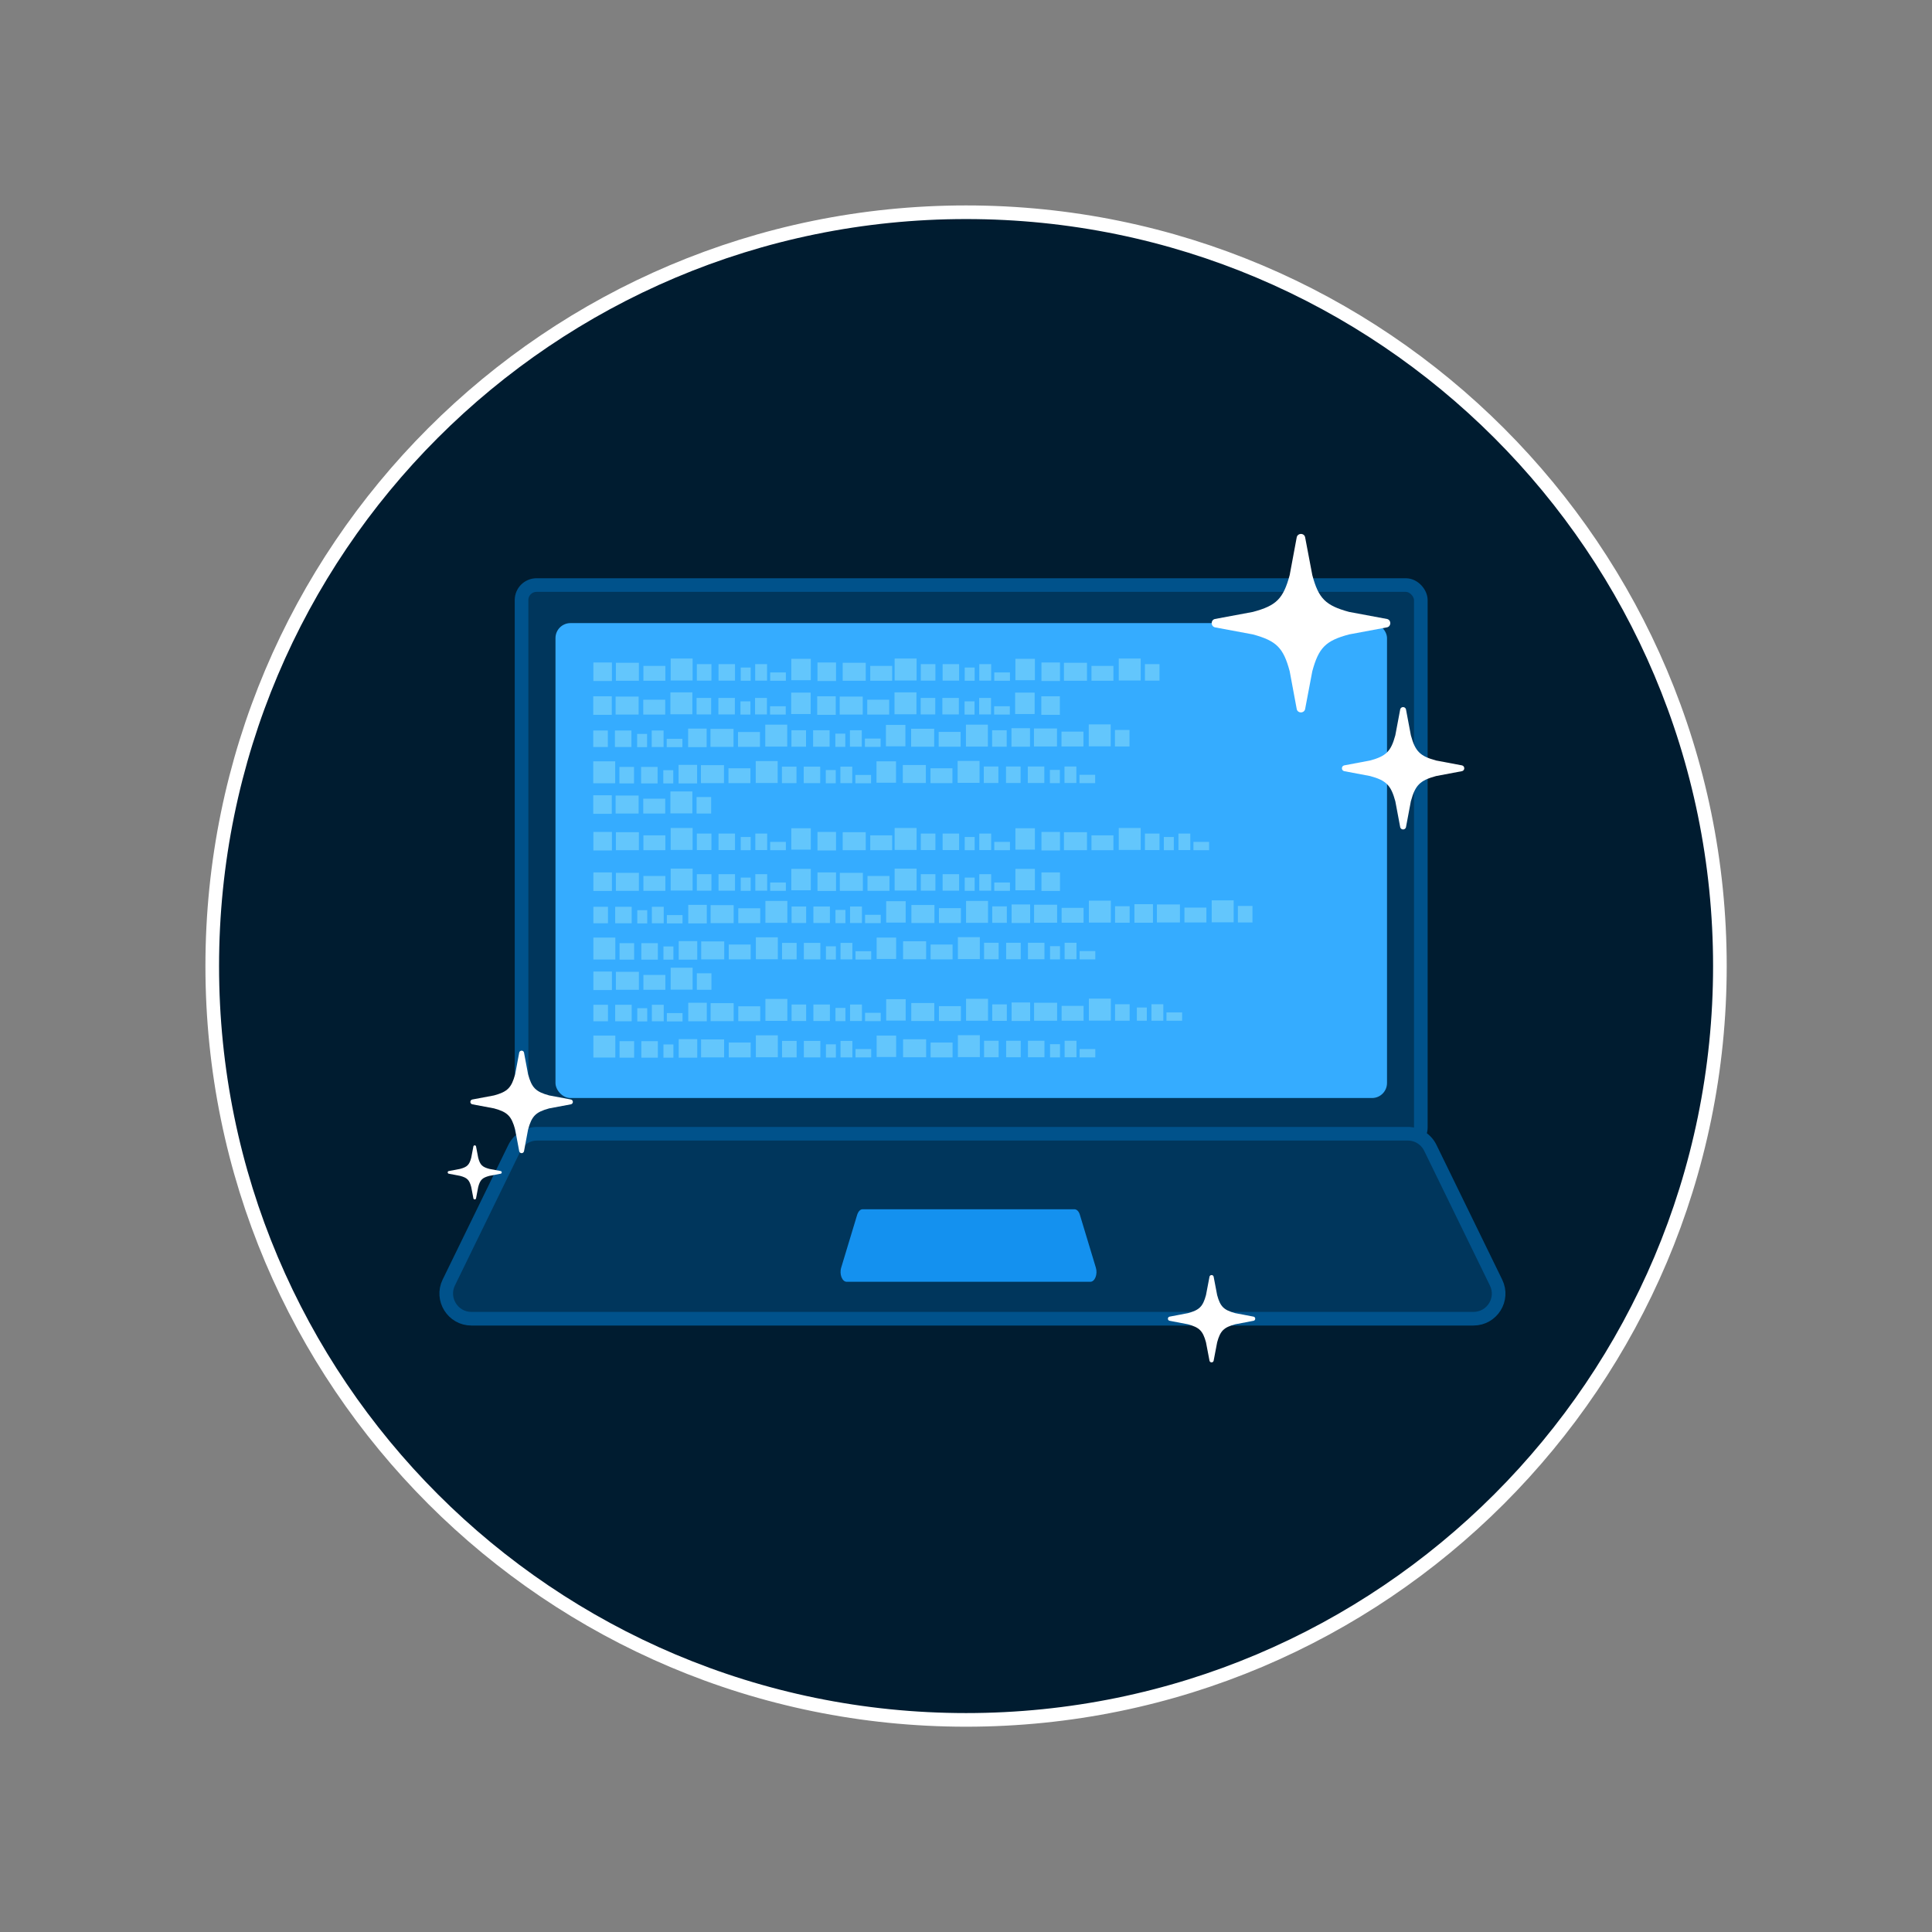 <?xml version="1.0" encoding="UTF-8"?>
<svg id="Warstwa_1" xmlns="http://www.w3.org/2000/svg" version="1.1" viewBox="0 0 141.73 141.73">
  <rect x="0" y="0" width="141.73" height="141.73" fill="#808080" stroke="none"/>
  <!-- Generator: Adobe Illustrator 29.3.1, SVG Export Plug-In . SVG Version: 2.1.0 Build 151)  -->
  <defs>
    <style>
      .st0 {
        fill: #35acff;
      }

      .st1 {
        fill: #63c6fc;
      }

      .st2 {
        fill: #1491ef;
      }

      .st2, .st3, .st4 {
        fill-rule: evenodd;
      }

      .st5 {
        fill: #fff;
      }

      .st3 {
        fill: #001c30;
        stroke: #fff;
      }

      .st6, .st4 {
        fill: #00365c;
        stroke: #00528b;
      }
    </style>
  </defs>
  <path class="st3" d="M70.87,15.57c30.54,0,55.3,24.76,55.3,55.3s-24.76,55.3-55.3,55.3S15.57,101.41,15.57,70.87,40.32,15.57,70.87,15.57h0Z"/>
  <g>
    <rect class="st6" x="38.26" y="42.92" width="65.97" height="40.89" rx="1.1" ry="1.1"/>
    <rect class="st0" x="40.75" y="45.71" width="61" height="34.84" rx="1.1" ry="1.1"/>
    <path class="st4" d="M108.09,96.74H34.58c-1.36,0-2.25-1.43-1.66-2.65l4.82-9.88c.31-.63.95-1.04,1.66-1.04h63.87c.71,0,1.35.4,1.66,1.04l4.82,9.88c.6,1.22-.29,2.65-1.66,2.65Z"/>
    <path class="st2" d="M79.99,94.03h-17.88c-.33,0-.55-.56-.4-1.04l1.17-3.87c.08-.25.23-.41.4-.41h15.54c.17,0,.33.16.4.41l1.17,3.87c.15.48-.07,1.04-.4,1.04Z"/>
    <g>
      <g>
        <g>
          <rect class="st1" x="43.53" y="48.6" width="1.36" height="1.36"/>
          <rect class="st1" x="45.18" y="48.62" width="1.69" height="1.32"/>
          <rect class="st1" x="47.2" y="48.85" width="1.61" height="1.09"/>
          <rect class="st1" x="49.2" y="48.31" width="1.61" height="1.61"/>
          <rect class="st1" x="51.12" y="48.72" width="1.07" height="1.21"/>
          <rect class="st1" x="52.71" y="48.72" width="1.21" height="1.21"/>
          <rect class="st1" x="54.34" y="48.97" width=".73" height=".97"/>
          <rect class="st1" x="55.4" y="48.72" width=".87" height="1.21"/>
          <rect class="st1" x="56.5" y="49.33" width="1.15" height=".61"/>
          <rect class="st1" x="58.05" y="48.33" width="1.43" height="1.57"/>
        </g>
        <rect class="st1" x="59.97" y="48.6" width="1.36" height="1.36"/>
        <rect class="st1" x="61.82" y="48.62" width="1.69" height="1.32"/>
        <rect class="st1" x="63.84" y="48.85" width="1.61" height="1.09"/>
        <rect class="st1" x="65.63" y="48.31" width="1.61" height="1.61"/>
        <rect class="st1" x="67.55" y="48.72" width="1.07" height="1.21"/>
        <rect class="st1" x="66.84" y="53.46" width="1.69" height="1.32"/>
        <rect class="st1" x="68.86" y="53.69" width="1.61" height="1.09"/>
        <rect class="st1" x="70.86" y="53.16" width="1.61" height="1.61"/>
        <rect class="st1" x="72.78" y="53.57" width="1.07" height="1.21"/>
        <rect class="st1" x="69.15" y="48.72" width="1.21" height="1.21"/>
        <rect class="st1" x="70.77" y="48.97" width=".73" height=".97"/>
        <rect class="st1" x="71.84" y="48.72" width=".87" height="1.21"/>
        <rect class="st1" x="72.94" y="49.33" width="1.15" height=".61"/>
        <rect class="st1" x="43.52" y="53.59" width="1.07" height="1.21"/>
        <rect class="st1" x="45.11" y="53.59" width="1.21" height="1.21"/>
        <rect class="st1" x="46.74" y="53.84" width=".73" height=".97"/>
        <rect class="st1" x="47.81" y="53.59" width=".87" height="1.21"/>
        <rect class="st1" x="48.91" y="54.2" width="1.15" height=".61"/>
        <rect class="st1" x="74.49" y="48.33" width="1.43" height="1.57"/>
        <g>
          <rect class="st1" x="76.4" y="48.6" width="1.36" height="1.36"/>
          <rect class="st1" x="78.05" y="48.62" width="1.69" height="1.32"/>
          <rect class="st1" x="80.07" y="48.85" width="1.61" height="1.09"/>
          <rect class="st1" x="82.07" y="48.31" width="1.61" height="1.61"/>
          <rect class="st1" x="83.99" y="48.72" width="1.07" height="1.21"/>
        </g>
        <g>
          <rect class="st1" x="74.2" y="53.42" width="1.36" height="1.36"/>
          <rect class="st1" x="75.85" y="53.44" width="1.69" height="1.32"/>
          <rect class="st1" x="77.87" y="53.67" width="1.61" height="1.09"/>
          <rect class="st1" x="79.87" y="53.14" width="1.61" height="1.61"/>
          <rect class="st1" x="81.79" y="53.55" width="1.07" height="1.21"/>
        </g>
        <g>
          <rect class="st1" x="43.52" y="51.08" width="1.36" height="1.36"/>
          <rect class="st1" x="45.16" y="51.1" width="1.69" height="1.32"/>
          <rect class="st1" x="47.19" y="51.33" width="1.61" height="1.09"/>
          <rect class="st1" x="49.18" y="50.79" width="1.61" height="1.61"/>
          <rect class="st1" x="51.1" y="51.2" width="1.07" height="1.21"/>
          <rect class="st1" x="52.7" y="51.2" width="1.21" height="1.21"/>
          <rect class="st1" x="54.32" y="51.45" width=".73" height=".97"/>
          <rect class="st1" x="55.39" y="51.2" width=".87" height="1.21"/>
          <rect class="st1" x="56.49" y="51.81" width="1.15" height=".61"/>
          <rect class="st1" x="58.04" y="50.81" width="1.43" height="1.57"/>
        </g>
        <g>
          <rect class="st1" x="50.48" y="53.45" width="1.36" height="1.36"/>
          <rect class="st1" x="52.12" y="53.47" width="1.69" height="1.32"/>
          <rect class="st1" x="54.14" y="53.7" width="1.61" height="1.09"/>
          <rect class="st1" x="56.14" y="53.16" width="1.61" height="1.61"/>
          <rect class="st1" x="58.06" y="53.57" width="1.07" height="1.21"/>
          <rect class="st1" x="59.65" y="53.57" width="1.21" height="1.21"/>
          <rect class="st1" x="61.28" y="53.82" width=".73" height=".97"/>
          <rect class="st1" x="62.35" y="53.57" width=".87" height="1.21"/>
          <rect class="st1" x="63.45" y="54.18" width="1.15" height=".61"/>
          <rect class="st1" x="64.99" y="53.18" width="1.43" height="1.57"/>
        </g>
        <g>
          <rect class="st1" x="59.95" y="51.08" width="1.36" height="1.36"/>
          <rect class="st1" x="61.6" y="51.1" width="1.69" height="1.32"/>
          <rect class="st1" x="63.62" y="51.33" width="1.61" height="1.09"/>
          <rect class="st1" x="65.62" y="50.79" width="1.61" height="1.61"/>
          <rect class="st1" x="67.54" y="51.2" width="1.07" height="1.21"/>
          <rect class="st1" x="69.13" y="51.2" width="1.21" height="1.21"/>
          <rect class="st1" x="70.76" y="51.45" width=".73" height=".97"/>
          <rect class="st1" x="71.83" y="51.2" width=".87" height="1.21"/>
          <rect class="st1" x="72.93" y="51.81" width="1.15" height=".61"/>
          <rect class="st1" x="74.47" y="50.81" width="1.43" height="1.57"/>
        </g>
        <rect class="st1" x="76.39" y="51.08" width="1.36" height="1.36"/>
      </g>
      <g>
        <rect class="st1" x="83.4" y="73.91" width=".73" height=".97"/>
        <rect class="st1" x="84.47" y="73.67" width=".87" height="1.21"/>
        <rect class="st1" x="85.57" y="74.27" width="1.15" height=".61"/>
        <g>
          <rect class="st1" x="83.22" y="66.33" width="1.36" height="1.36"/>
          <rect class="st1" x="84.87" y="66.35" width="1.69" height="1.32"/>
          <rect class="st1" x="86.89" y="66.58" width="1.61" height="1.09"/>
          <rect class="st1" x="88.89" y="66.05" width="1.61" height="1.61"/>
          <rect class="st1" x="90.81" y="66.46" width="1.07" height="1.21"/>
        </g>
        <rect class="st1" x="66.85" y="73.58" width="1.69" height="1.32"/>
        <rect class="st1" x="68.88" y="73.81" width="1.61" height="1.09"/>
        <rect class="st1" x="70.87" y="73.27" width="1.61" height="1.61"/>
        <rect class="st1" x="72.79" y="73.68" width="1.07" height="1.21"/>
        <rect class="st1" x="66.25" y="76.24" width="1.69" height="1.32"/>
        <rect class="st1" x="68.27" y="76.48" width="1.61" height="1.09"/>
        <rect class="st1" x="70.27" y="75.94" width="1.61" height="1.61"/>
        <rect class="st1" x="72.19" y="76.35" width="1.07" height="1.21"/>
        <rect class="st1" x="43.53" y="75.97" width="1.61" height="1.61"/>
        <rect class="st1" x="45.45" y="76.38" width="1.07" height="1.21"/>
        <rect class="st1" x="47.05" y="76.38" width="1.21" height="1.21"/>
        <rect class="st1" x="48.67" y="76.62" width=".73" height=".97"/>
        <rect class="st1" x="43.53" y="73.71" width="1.07" height="1.21"/>
        <rect class="st1" x="45.13" y="73.71" width="1.21" height="1.21"/>
        <rect class="st1" x="46.75" y="73.96" width=".73" height=".97"/>
        <rect class="st1" x="47.82" y="73.71" width=".87" height="1.21"/>
        <rect class="st1" x="48.92" y="74.32" width="1.15" height=".61"/>
        <rect class="st1" x="73.81" y="76.35" width="1.07" height="1.21"/>
        <rect class="st1" x="75.41" y="76.35" width="1.21" height="1.21"/>
        <rect class="st1" x="77.03" y="76.6" width=".73" height=".97"/>
        <rect class="st1" x="78.1" y="76.35" width=".87" height="1.21"/>
        <rect class="st1" x="79.2" y="76.96" width="1.15" height=".61"/>
        <g>
          <rect class="st1" x="74.21" y="73.54" width="1.36" height="1.36"/>
          <rect class="st1" x="75.86" y="73.56" width="1.69" height="1.32"/>
          <rect class="st1" x="77.88" y="73.79" width="1.61" height="1.09"/>
          <rect class="st1" x="79.88" y="73.26" width="1.61" height="1.61"/>
          <rect class="st1" x="81.8" y="73.67" width="1.07" height="1.21"/>
        </g>
        <g>
          <rect class="st1" x="49.79" y="76.23" width="1.36" height="1.36"/>
          <rect class="st1" x="51.43" y="76.25" width="1.69" height="1.32"/>
          <rect class="st1" x="53.46" y="76.48" width="1.61" height="1.09"/>
          <rect class="st1" x="55.45" y="75.95" width="1.61" height="1.61"/>
          <rect class="st1" x="57.37" y="76.36" width="1.07" height="1.21"/>
          <rect class="st1" x="58.97" y="76.36" width="1.21" height="1.21"/>
          <rect class="st1" x="60.59" y="76.61" width=".73" height=".97"/>
          <rect class="st1" x="61.66" y="76.36" width=".87" height="1.21"/>
          <rect class="st1" x="62.76" y="76.96" width="1.15" height=".61"/>
          <rect class="st1" x="64.31" y="75.97" width="1.43" height="1.57"/>
        </g>
        <g>
          <rect class="st1" x="50.49" y="73.56" width="1.36" height="1.36"/>
          <rect class="st1" x="52.13" y="73.59" width="1.69" height="1.32"/>
          <rect class="st1" x="54.16" y="73.82" width="1.61" height="1.09"/>
          <rect class="st1" x="56.15" y="73.28" width="1.61" height="1.61"/>
          <rect class="st1" x="58.07" y="73.69" width="1.07" height="1.21"/>
          <rect class="st1" x="59.67" y="73.69" width="1.21" height="1.21"/>
          <rect class="st1" x="61.29" y="73.94" width=".73" height=".97"/>
          <rect class="st1" x="62.36" y="73.69" width=".87" height="1.21"/>
          <rect class="st1" x="63.46" y="74.3" width="1.15" height=".61"/>
          <rect class="st1" x="65.01" y="73.3" width="1.43" height="1.57"/>
        </g>
        <rect class="st1" x="66.86" y="66.39" width="1.69" height="1.32"/>
        <rect class="st1" x="68.88" y="66.62" width="1.61" height="1.09"/>
        <rect class="st1" x="70.87" y="66.09" width="1.61" height="1.61"/>
        <rect class="st1" x="72.79" y="66.49" width="1.07" height="1.21"/>
        <rect class="st1" x="66.25" y="69.05" width="1.69" height="1.32"/>
        <rect class="st1" x="68.27" y="69.29" width="1.61" height="1.09"/>
        <rect class="st1" x="70.27" y="68.75" width="1.61" height="1.61"/>
        <rect class="st1" x="72.19" y="69.16" width="1.07" height="1.21"/>
        <rect class="st1" x="43.53" y="68.78" width="1.61" height="1.61"/>
        <rect class="st1" x="45.45" y="69.19" width="1.07" height="1.21"/>
        <rect class="st1" x="47.05" y="69.19" width="1.21" height="1.21"/>
        <rect class="st1" x="48.67" y="69.43" width=".73" height=".97"/>
        <rect class="st1" x="43.53" y="66.52" width="1.07" height="1.21"/>
        <rect class="st1" x="45.13" y="66.52" width="1.21" height="1.21"/>
        <rect class="st1" x="46.75" y="66.77" width=".73" height=".97"/>
        <rect class="st1" x="47.82" y="66.52" width=".87" height="1.21"/>
        <rect class="st1" x="48.92" y="67.13" width="1.15" height=".61"/>
        <rect class="st1" x="73.81" y="69.16" width="1.07" height="1.21"/>
        <rect class="st1" x="75.41" y="69.16" width="1.21" height="1.21"/>
        <rect class="st1" x="77.03" y="69.41" width=".73" height=".97"/>
        <rect class="st1" x="78.1" y="69.16" width=".87" height="1.21"/>
        <rect class="st1" x="79.2" y="69.77" width="1.15" height=".61"/>
        <g>
          <rect class="st1" x="74.21" y="66.35" width="1.36" height="1.36"/>
          <rect class="st1" x="75.86" y="66.37" width="1.69" height="1.32"/>
          <rect class="st1" x="77.88" y="66.6" width="1.61" height="1.09"/>
          <rect class="st1" x="79.88" y="66.07" width="1.61" height="1.61"/>
          <rect class="st1" x="81.8" y="66.48" width="1.07" height="1.21"/>
        </g>
        <g>
          <rect class="st1" x="43.53" y="71.27" width="1.36" height="1.36"/>
          <rect class="st1" x="45.18" y="71.29" width="1.69" height="1.32"/>
          <rect class="st1" x="47.2" y="71.52" width="1.61" height="1.09"/>
          <rect class="st1" x="49.2" y="70.99" width="1.61" height="1.61"/>
          <rect class="st1" x="51.12" y="71.4" width="1.07" height="1.21"/>
        </g>
        <g>
          <rect class="st1" x="49.79" y="69.04" width="1.36" height="1.36"/>
          <rect class="st1" x="51.44" y="69.06" width="1.69" height="1.32"/>
          <rect class="st1" x="53.46" y="69.29" width="1.61" height="1.09"/>
          <rect class="st1" x="55.45" y="68.76" width="1.61" height="1.61"/>
          <rect class="st1" x="57.37" y="69.17" width="1.07" height="1.21"/>
          <rect class="st1" x="58.97" y="69.17" width="1.21" height="1.21"/>
          <rect class="st1" x="60.59" y="69.42" width=".73" height=".97"/>
          <rect class="st1" x="61.66" y="69.17" width=".87" height="1.21"/>
          <rect class="st1" x="62.76" y="69.78" width="1.15" height=".61"/>
          <rect class="st1" x="64.31" y="68.78" width="1.43" height="1.57"/>
        </g>
        <g>
          <rect class="st1" x="50.49" y="66.38" width="1.36" height="1.36"/>
          <rect class="st1" x="52.13" y="66.4" width="1.69" height="1.32"/>
          <rect class="st1" x="54.16" y="66.63" width="1.61" height="1.09"/>
          <rect class="st1" x="56.15" y="66.09" width="1.61" height="1.61"/>
          <rect class="st1" x="58.07" y="66.5" width="1.07" height="1.21"/>
          <rect class="st1" x="59.67" y="66.5" width="1.21" height="1.21"/>
          <rect class="st1" x="61.29" y="66.75" width=".73" height=".97"/>
          <rect class="st1" x="62.36" y="66.5" width=".87" height="1.21"/>
          <rect class="st1" x="63.46" y="67.11" width="1.15" height=".61"/>
          <rect class="st1" x="65.01" y="66.11" width="1.43" height="1.57"/>
        </g>
      </g>
      <g>
        <rect class="st1" x="66.23" y="56.12" width="1.69" height="1.32"/>
        <rect class="st1" x="68.26" y="56.36" width="1.61" height="1.09"/>
        <rect class="st1" x="70.25" y="55.82" width="1.61" height="1.61"/>
        <rect class="st1" x="72.17" y="56.23" width="1.07" height="1.21"/>
        <rect class="st1" x="43.52" y="55.85" width="1.61" height="1.61"/>
        <rect class="st1" x="45.44" y="56.26" width="1.07" height="1.21"/>
        <rect class="st1" x="47.03" y="56.26" width="1.21" height="1.21"/>
        <rect class="st1" x="48.66" y="56.5" width=".73" height=".97"/>
        <rect class="st1" x="73.8" y="56.23" width="1.07" height="1.21"/>
        <rect class="st1" x="75.4" y="56.23" width="1.21" height="1.21"/>
        <rect class="st1" x="77.02" y="56.48" width=".73" height=".97"/>
        <rect class="st1" x="78.09" y="56.23" width=".87" height="1.21"/>
        <rect class="st1" x="79.19" y="56.84" width="1.15" height=".61"/>
        <g>
          <rect class="st1" x="43.52" y="58.34" width="1.36" height="1.36"/>
          <rect class="st1" x="45.16" y="58.36" width="1.69" height="1.32"/>
          <rect class="st1" x="47.19" y="58.59" width="1.61" height="1.09"/>
          <rect class="st1" x="49.18" y="58.06" width="1.61" height="1.61"/>
          <rect class="st1" x="51.1" y="58.47" width="1.07" height="1.21"/>
        </g>
        <g>
          <rect class="st1" x="49.78" y="56.11" width="1.36" height="1.36"/>
          <rect class="st1" x="51.42" y="56.13" width="1.69" height="1.32"/>
          <rect class="st1" x="53.44" y="56.36" width="1.61" height="1.09"/>
          <rect class="st1" x="55.44" y="55.83" width="1.61" height="1.61"/>
          <rect class="st1" x="57.36" y="56.24" width="1.07" height="1.21"/>
          <rect class="st1" x="58.96" y="56.24" width="1.21" height="1.21"/>
          <rect class="st1" x="60.58" y="56.49" width=".73" height=".97"/>
          <rect class="st1" x="61.65" y="56.24" width=".87" height="1.21"/>
          <rect class="st1" x="62.75" y="56.85" width="1.15" height=".61"/>
          <rect class="st1" x="64.3" y="55.85" width="1.43" height="1.57"/>
        </g>
        <rect class="st1" x="85.38" y="61.4" width=".73" height=".97"/>
        <rect class="st1" x="86.45" y="61.15" width=".87" height="1.21"/>
        <rect class="st1" x="87.55" y="61.76" width="1.15" height=".61"/>
        <g>
          <rect class="st1" x="43.53" y="61.03" width="1.36" height="1.36"/>
          <rect class="st1" x="45.18" y="61.05" width="1.69" height="1.32"/>
          <rect class="st1" x="47.2" y="61.28" width="1.61" height="1.09"/>
          <rect class="st1" x="49.2" y="60.74" width="1.61" height="1.61"/>
          <rect class="st1" x="51.12" y="61.15" width="1.07" height="1.21"/>
          <rect class="st1" x="52.71" y="61.15" width="1.21" height="1.21"/>
          <rect class="st1" x="54.34" y="61.4" width=".73" height=".97"/>
          <rect class="st1" x="55.41" y="61.15" width=".87" height="1.21"/>
          <rect class="st1" x="56.5" y="61.76" width="1.15" height=".61"/>
          <rect class="st1" x="58.05" y="60.76" width="1.43" height="1.57"/>
        </g>
        <rect class="st1" x="59.97" y="61.03" width="1.36" height="1.36"/>
        <rect class="st1" x="61.82" y="61.05" width="1.69" height="1.32"/>
        <rect class="st1" x="63.84" y="61.28" width="1.61" height="1.09"/>
        <rect class="st1" x="65.63" y="60.74" width="1.61" height="1.61"/>
        <rect class="st1" x="67.55" y="61.15" width="1.07" height="1.21"/>
        <rect class="st1" x="69.15" y="61.15" width="1.21" height="1.21"/>
        <rect class="st1" x="70.77" y="61.4" width=".73" height=".97"/>
        <rect class="st1" x="71.84" y="61.15" width=".87" height="1.21"/>
        <rect class="st1" x="72.94" y="61.76" width="1.15" height=".61"/>
        <rect class="st1" x="74.49" y="60.76" width="1.43" height="1.57"/>
        <g>
          <rect class="st1" x="76.4" y="61.03" width="1.36" height="1.36"/>
          <rect class="st1" x="78.05" y="61.05" width="1.69" height="1.32"/>
          <rect class="st1" x="80.07" y="61.28" width="1.61" height="1.09"/>
          <rect class="st1" x="82.07" y="60.74" width="1.61" height="1.61"/>
          <rect class="st1" x="83.99" y="61.15" width="1.07" height="1.21"/>
        </g>
        <g>
          <rect class="st1" x="43.53" y="64" width="1.36" height="1.36"/>
          <rect class="st1" x="45.18" y="64.03" width="1.69" height="1.32"/>
          <rect class="st1" x="47.2" y="64.26" width="1.61" height="1.09"/>
          <rect class="st1" x="49.2" y="63.72" width="1.61" height="1.61"/>
          <rect class="st1" x="51.12" y="64.13" width="1.07" height="1.21"/>
          <rect class="st1" x="52.71" y="64.13" width="1.21" height="1.21"/>
          <rect class="st1" x="54.34" y="64.38" width=".73" height=".97"/>
          <rect class="st1" x="55.41" y="64.13" width=".87" height="1.21"/>
          <rect class="st1" x="56.5" y="64.74" width="1.15" height=".61"/>
          <rect class="st1" x="58.05" y="63.74" width="1.43" height="1.57"/>
        </g>
        <g>
          <rect class="st1" x="59.97" y="64" width="1.36" height="1.36"/>
          <rect class="st1" x="61.61" y="64.03" width="1.69" height="1.32"/>
          <rect class="st1" x="63.64" y="64.26" width="1.61" height="1.09"/>
          <rect class="st1" x="65.63" y="63.72" width="1.61" height="1.61"/>
          <rect class="st1" x="67.55" y="64.13" width="1.07" height="1.21"/>
          <rect class="st1" x="69.15" y="64.13" width="1.21" height="1.21"/>
          <rect class="st1" x="70.77" y="64.38" width=".73" height=".97"/>
          <rect class="st1" x="71.84" y="64.13" width=".87" height="1.21"/>
          <rect class="st1" x="72.94" y="64.74" width="1.15" height=".61"/>
          <rect class="st1" x="74.49" y="63.74" width="1.43" height="1.57"/>
        </g>
        <rect class="st1" x="76.4" y="64" width="1.36" height="1.36"/>
      </g>
    </g>
  </g>
  <g id="g282">
    <path id="path284" class="st5" d="M101.76,46.02l-2.79.52c-1.72.46-2.23.97-2.7,2.7l-.53,2.79c-.08.31-.53.31-.61,0l-.52-2.79c-.46-1.72-.97-2.23-2.7-2.7l-2.79-.52c-.31-.09-.31-.53,0-.61l2.79-.52c1.73-.46,2.23-.97,2.7-2.7l.52-2.79c.09-.31.53-.31.61,0l.53,2.79c.46,1.72.97,2.23,2.7,2.7l2.79.52c.31.08.31.53,0,.61"/>
  </g>
  <g id="g2821" data-name="g282">
    <path id="path2841" data-name="path284" class="st5" d="M107.26,56.57l-1.91.36c-1.18.32-1.53.67-1.85,1.85l-.36,1.91c-.06.21-.36.21-.42,0l-.36-1.91c-.32-1.18-.67-1.53-1.85-1.85l-1.91-.36c-.21-.06-.21-.36,0-.42l1.91-.36c1.18-.32,1.53-.67,1.85-1.85l.36-1.91c.06-.21.36-.21.42,0l.36,1.91c.32,1.18.67,1.53,1.85,1.85l1.91.36c.21.06.21.36,0,.42"/>
  </g>
  <g id="g2822" data-name="g282">
    <path id="path2842" data-name="path284" class="st5" d="M41.89,81.01l-1.6.3c-.99.27-1.28.56-1.55,1.55l-.3,1.6c-.05.18-.3.18-.35,0l-.3-1.6c-.27-.99-.56-1.28-1.55-1.55l-1.6-.3c-.18-.05-.18-.3,0-.35l1.6-.3c.99-.27,1.28-.56,1.55-1.55l.3-1.6c.05-.18.3-.18.35,0l.3,1.6c.27.99.56,1.28,1.55,1.55l1.6.3c.18.05.18.3,0,.35"/>
  </g>
  <g id="g2823" data-name="g282">
    <path id="path2843" data-name="path284" class="st5" d="M91.97,96.89l-1.36.26c-.84.23-1.09.48-1.32,1.32l-.26,1.36c-.04.15-.26.15-.3,0l-.26-1.36c-.23-.84-.48-1.09-1.32-1.32l-1.36-.26c-.15-.04-.15-.26,0-.3l1.36-.26c.84-.23,1.09-.48,1.32-1.32l.26-1.36c.04-.15.26-.15.3,0l.26,1.36c.23.84.48,1.09,1.32,1.32l1.36.26c.15.04.15.26,0,.3"/>
  </g>
  <g id="g2824" data-name="g282">
    <path id="path2844" data-name="path284" class="st5" d="M36.74,86.1l-.84.16c-.52.14-.68.29-.82.82l-.16.84c-.03.09-.16.09-.19,0l-.16-.84c-.14-.52-.29-.68-.82-.82l-.84-.16c-.09-.03-.09-.16,0-.19l.84-.16c.52-.14.68-.29.82-.82l.16-.84c.03-.09.16-.09.19,0l.16.84c.14.52.29.68.82.82l.84.16c.09.03.09.16,0,.19"/>
  </g>
</svg>